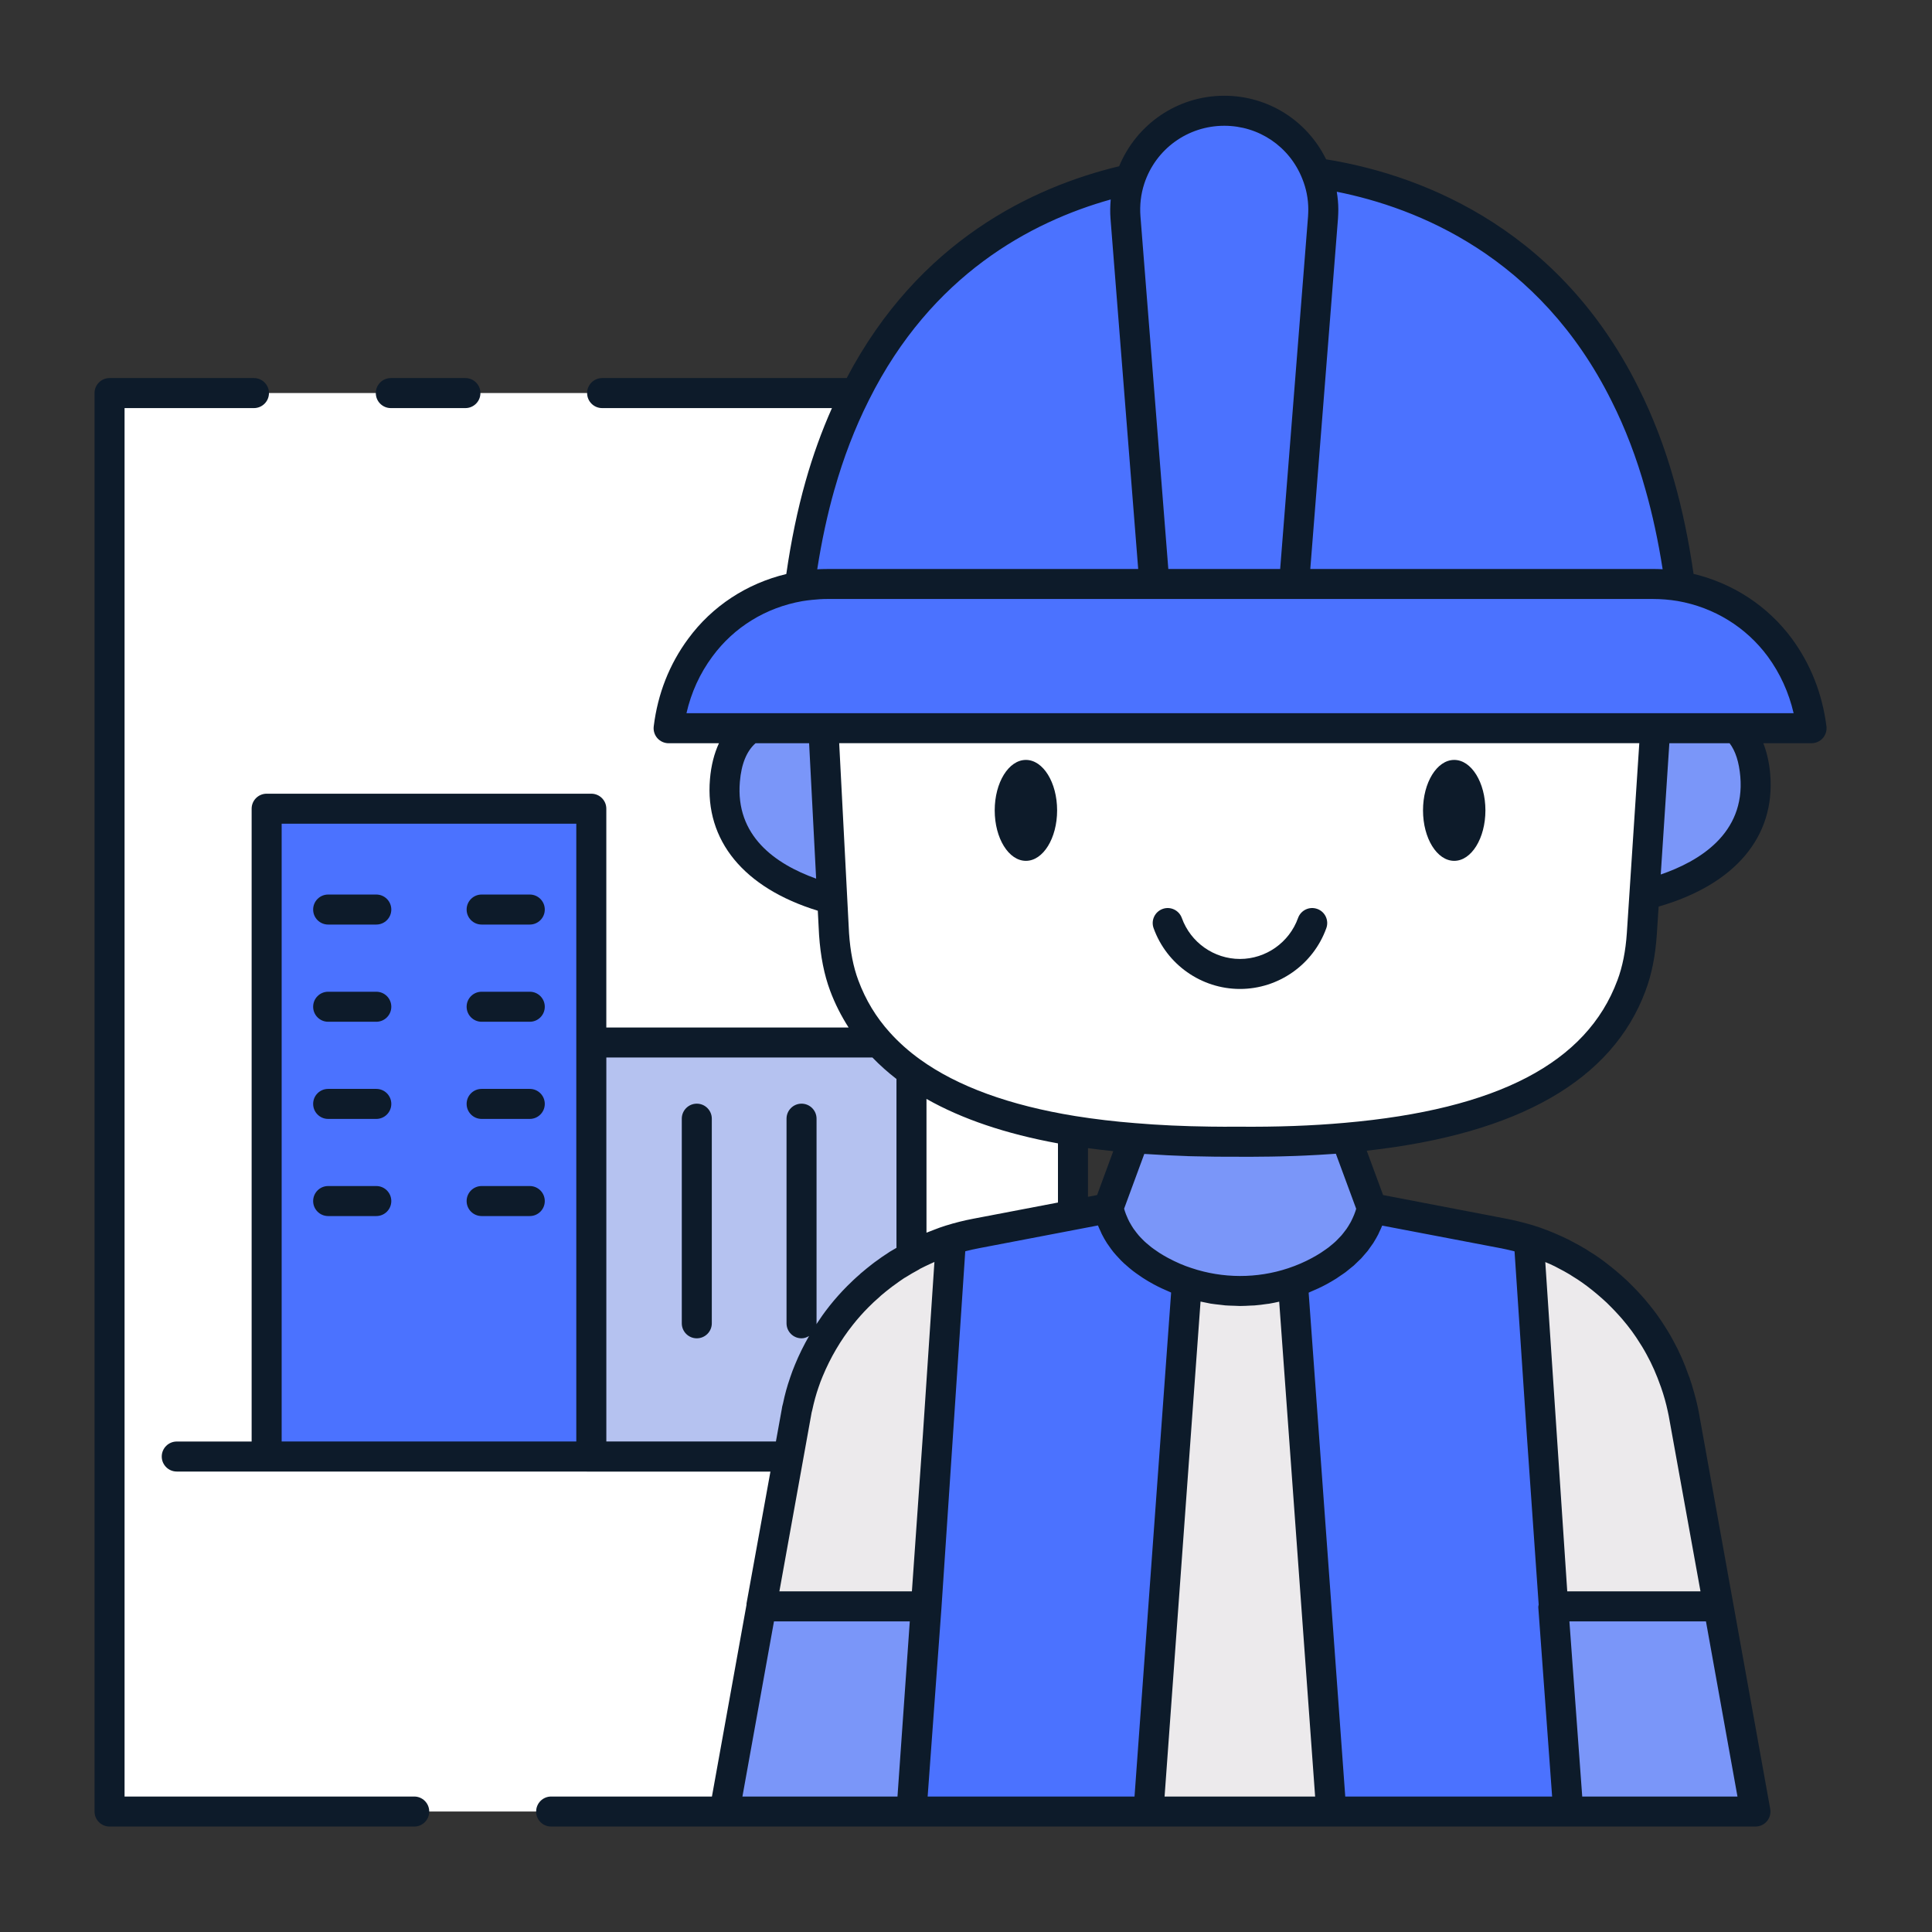 <svg width="93" height="93" viewBox="0 0 93 93" fill="none" xmlns="http://www.w3.org/2000/svg">
<rect x="0" y="0" width="93" height="93" fill="#333333" stroke="none"/>
<path d="M51.65 18.919H5.276V87.2H51.65V18.919Z" fill="white"></path>
<path d="M43.876 50.18H28.248V70.112H43.876V50.18Z" fill="#B5C2F0"></path>
<path d="M28.463 38.927H12.834V70.112H28.463V38.927Z" fill="#4B72FF"></path>
<path d="M81.235 33.991H38.143C38.143 29.808 38.641 26.296 39.477 23.355C39.938 21.725 40.508 20.275 41.157 18.978C47.077 7.073 59.689 8.118 59.689 8.118C59.689 8.118 72.3 7.073 78.221 18.978C78.869 20.276 79.439 21.725 79.9 23.355C80.737 26.296 81.235 29.808 81.235 33.991Z" fill="#4B72FF"></path>
<path d="M62.292 28.11H55.571L54.175 10.479C53.956 7.704 56.148 5.331 58.932 5.331C61.716 5.331 63.908 7.704 63.689 10.479L62.292 28.11Z" fill="#4B72FF"></path>
<path d="M41.419 35.55V43.559C41.419 43.559 34.448 42.782 34.894 37.571C35.339 32.36 41.419 35.55 41.419 35.55ZM77.963 35.303V43.312C77.963 43.312 84.934 42.535 84.489 37.324C84.044 32.113 77.963 35.303 77.963 35.303ZM84.501 87.2H34.877L36.651 77.328L38.302 68.17C38.324 68.033 38.353 67.896 38.382 67.751C38.475 67.34 38.59 66.937 38.72 66.547C39.261 64.975 40.148 63.576 41.287 62.423C42.809 60.879 44.778 59.791 46.998 59.372L53.344 58.161L56.524 57.807L59.682 57.461H59.697L62.848 57.807L66.028 58.161L72.373 59.372C76.815 60.216 80.276 63.72 81.076 68.17L84.502 87.199L84.501 87.2Z" fill="#7A96F9"></path>
<path d="M74.767 77.328L75.488 87.2H43.875L44.596 77.328H36.643L38.294 68.17C38.323 68.033 38.345 67.896 38.381 67.751C38.468 67.34 38.583 66.937 38.72 66.547C39.254 64.975 40.14 63.569 41.287 62.423C42.52 61.168 44.049 60.216 45.772 59.675C46.168 59.552 46.58 59.452 46.998 59.372L53.343 58.161L56.523 57.807L57.425 57.706L59.681 57.461L61.938 57.706L62.84 57.807L66.02 58.161L72.366 59.372C72.784 59.452 73.195 59.552 73.592 59.675C75.315 60.216 76.844 61.168 78.077 62.423C79.224 63.569 80.111 64.975 80.644 66.547C80.781 66.937 80.896 67.34 80.983 67.751C81.019 67.896 81.04 68.033 81.069 68.17L82.721 77.328H74.767Z" fill="#ECEAEC"></path>
<path d="M57.425 57.708L56.595 69.079L56.365 72.331L55.283 87.2H43.875L44.596 77.328L44.928 72.331L45.144 69.079L45.771 59.676C46.168 59.553 46.579 59.453 46.997 59.373L53.343 58.161L56.523 57.808L57.424 57.707L57.425 57.708ZM75.488 87.2H64.08L62.998 72.331L62.768 69.079L61.938 57.708L62.84 57.809L66.02 58.162L72.366 59.374C72.784 59.453 73.195 59.554 73.592 59.676L74.219 69.079L74.435 72.331L74.767 77.329L75.488 87.2Z" fill="#4B72FF"></path>
<path d="M64.052 52.776L59.692 53.033L55.333 52.776L53.345 58.161C53.625 59.303 54.324 60.346 55.878 61.186C58.246 62.465 61.139 62.465 63.507 61.186C65.061 60.346 65.76 59.303 66.04 58.161L64.052 52.776Z" fill="#7A96F9"></path>
<path d="M39.624 34.986L40.146 44.963C40.202 45.807 40.344 46.649 40.639 47.442C42.915 53.552 51.103 55.022 59.587 54.96C68.071 55.022 76.258 53.552 78.534 47.442C78.83 46.649 78.972 45.807 79.028 44.963L79.76 33.898C65.763 31.587 52.385 31.949 39.625 34.986L39.624 34.986Z" fill="white"></path>
<path d="M85.674 31.175C84.19 29.162 81.895 28.11 79.555 28.11H39.828C37.488 28.11 35.193 29.162 33.709 31.175C32.851 32.34 32.362 33.642 32.184 35.058H87.199C87.02 33.642 86.532 32.34 85.674 31.175Z" fill="#4B72FF"></path>
<path d="M19.94 86.479H5.996V19.644H12.224C12.623 19.644 12.947 19.32 12.947 18.921C12.947 18.523 12.623 18.199 12.224 18.199H5.274C4.875 18.199 4.551 18.523 4.551 18.921V87.202C4.551 87.6 4.875 87.924 5.274 87.924H19.94C20.339 87.924 20.662 87.6 20.662 87.202C20.662 86.803 20.339 86.479 19.94 86.479ZM18.813 19.644H22.404C22.802 19.644 23.126 19.32 23.126 18.921C23.126 18.523 22.802 18.199 22.404 18.199H18.813C18.414 18.199 18.09 18.523 18.09 18.921C18.09 19.32 18.414 19.644 18.813 19.644Z" fill="#0D1B2A"></path>
<path d="M18.114 43.06H15.796C15.397 43.06 15.074 43.384 15.074 43.783C15.074 44.182 15.397 44.505 15.796 44.505H18.114C18.513 44.505 18.836 44.182 18.836 43.783C18.836 43.384 18.513 43.06 18.114 43.06ZM23.184 44.505H25.502C25.901 44.505 26.224 44.182 26.224 43.783C26.224 43.384 25.901 43.06 25.502 43.06H23.184C22.785 43.06 22.462 43.384 22.462 43.783C22.462 44.182 22.785 44.505 23.184 44.505ZM18.114 47.739H15.796C15.397 47.739 15.074 48.062 15.074 48.461C15.074 48.86 15.397 49.184 15.796 49.184H18.114C18.513 49.184 18.836 48.86 18.836 48.461C18.836 48.062 18.513 47.739 18.114 47.739ZM25.502 47.739H23.184C22.785 47.739 22.462 48.062 22.462 48.461C22.462 48.86 22.785 49.184 23.184 49.184H25.502C25.901 49.184 26.224 48.86 26.224 48.461C26.224 48.062 25.901 47.739 25.502 47.739ZM18.114 52.416H15.796C15.397 52.416 15.074 52.739 15.074 53.138C15.074 53.537 15.397 53.861 15.796 53.861H18.114C18.513 53.861 18.836 53.537 18.836 53.138C18.836 52.739 18.513 52.416 18.114 52.416ZM25.502 52.416H23.184C22.785 52.416 22.462 52.739 22.462 53.138C22.462 53.537 22.785 53.861 23.184 53.861H25.502C25.901 53.861 26.224 53.537 26.224 53.138C26.224 52.739 25.901 52.416 25.502 52.416ZM18.114 57.092H15.796C15.397 57.092 15.074 57.416 15.074 57.815C15.074 58.214 15.397 58.537 15.796 58.537H18.114C18.513 58.537 18.836 58.214 18.836 57.815C18.836 57.416 18.513 57.092 18.114 57.092ZM25.502 57.092H23.184C22.785 57.092 22.462 57.416 22.462 57.815C22.462 58.214 22.785 58.537 23.184 58.537H25.502C25.901 58.537 26.224 58.214 26.224 57.815C26.224 57.416 25.901 57.092 25.502 57.092ZM33.541 64.422C33.94 64.422 34.264 64.099 34.264 63.7V53.85C34.264 53.451 33.94 53.127 33.541 53.127C33.143 53.127 32.819 53.451 32.819 53.85V63.7C32.819 64.099 33.143 64.422 33.541 64.422ZM49.384 36.58C48.554 36.58 47.882 37.667 47.882 39.009C47.882 40.351 48.554 41.438 49.384 41.438C50.213 41.438 50.886 40.351 50.886 39.009C50.886 37.667 50.213 36.58 49.384 36.58ZM70.001 36.58C69.171 36.58 68.499 37.667 68.499 39.009C68.499 40.351 69.171 41.438 70.001 41.438C70.83 41.438 71.503 40.351 71.503 39.009C71.503 37.667 70.83 36.58 70.001 36.58ZM63.408 43.753C63.034 43.617 62.619 43.813 62.484 44.189C62.061 45.368 60.937 46.161 59.687 46.161C58.437 46.161 57.313 45.368 56.889 44.189C56.754 43.813 56.337 43.617 55.965 43.753C55.59 43.889 55.395 44.302 55.53 44.677C56.159 46.429 57.83 47.605 59.688 47.605C61.545 47.605 63.216 46.429 63.845 44.677C63.98 44.302 63.785 43.888 63.41 43.753H63.408Z" fill="#0D1B2A"></path>
<path d="M86.258 30.745C85.096 29.172 83.428 28.083 81.522 27.624C81.295 26.049 80.987 24.546 80.593 23.164C80.147 21.564 79.566 20.046 78.868 18.658C74.87 10.624 67.89 8.322 63.835 7.67C62.918 5.803 61.045 4.609 58.931 4.609C56.691 4.609 54.718 5.962 53.871 8.003C49.705 9.003 44.224 11.599 40.757 18.199H28.985C28.586 18.199 28.262 18.523 28.262 18.921C28.262 19.32 28.586 19.644 28.985 19.644H40.047C39.555 20.749 39.129 21.927 38.78 23.16C38.387 24.543 38.078 26.048 37.85 27.631C35.946 28.089 34.281 29.176 33.129 30.745C32.221 31.974 31.662 33.394 31.468 34.967C31.443 35.172 31.507 35.379 31.644 35.534C31.782 35.688 31.978 35.777 32.185 35.777H34.608C34.38 36.269 34.231 36.842 34.175 37.508C33.924 40.463 35.812 42.748 39.366 43.839L39.427 45.009C39.498 46.041 39.672 46.921 39.962 47.697C40.195 48.322 40.495 48.908 40.849 49.461H29.186V38.928C29.186 38.529 28.862 38.206 28.463 38.206H12.836C12.437 38.206 12.113 38.529 12.113 38.928V69.39H8.509C8.11 69.39 7.786 69.714 7.786 70.113C7.786 70.511 8.11 70.835 8.509 70.835H28.233C28.239 70.835 28.243 70.838 28.249 70.838H37.086L35.933 77.197C35.93 77.212 35.937 77.227 35.935 77.243L34.27 86.479H26.53C26.131 86.479 25.808 86.803 25.808 87.202C25.808 87.601 26.131 87.924 26.53 87.924H84.501C84.715 87.924 84.918 87.83 85.055 87.666C85.192 87.502 85.25 87.285 85.212 87.074L83.434 77.198L83.392 76.967L81.786 68.043C81.729 67.723 81.648 67.384 81.543 67.013C81.479 66.778 81.406 66.544 81.325 66.309C81.309 66.264 81.289 66.224 81.273 66.178C81.078 65.613 80.832 65.051 80.534 64.514C80.382 64.23 80.203 63.935 79.964 63.578L79.9 63.484C79.86 63.425 79.816 63.361 79.764 63.29C79.75 63.269 79.736 63.248 79.722 63.229C79.716 63.222 79.709 63.214 79.704 63.206C79.698 63.199 79.694 63.193 79.688 63.184C79.521 62.967 79.355 62.751 79.172 62.54L78.998 62.344C78.866 62.197 78.728 62.05 78.599 61.922C78.432 61.747 78.256 61.58 78.064 61.413C77.893 61.264 77.721 61.115 77.546 60.976C77.522 60.958 77.501 60.944 77.479 60.926C77.15 60.66 76.812 60.421 76.486 60.227C76.39 60.16 76.295 60.102 76.222 60.063C76.078 59.975 75.927 59.895 75.793 59.825C75.593 59.713 75.386 59.609 75.182 59.519C74.951 59.411 74.712 59.31 74.476 59.219C74.257 59.133 74.031 59.055 73.789 58.981C73.578 58.92 73.368 58.86 73.159 58.809C72.948 58.755 72.735 58.711 72.516 58.665C72.5 58.661 72.483 58.659 72.466 58.656L66.578 57.526L65.79 55.391C73.094 54.579 77.611 51.996 79.209 47.697C79.505 46.906 79.682 46.026 79.752 45.006L79.841 43.64C83.514 42.58 85.468 40.279 85.212 37.261C85.165 36.702 85.049 36.211 84.88 35.776H87.202C87.409 35.776 87.607 35.686 87.745 35.531C87.881 35.375 87.945 35.168 87.919 34.962C87.718 33.392 87.159 31.974 86.258 30.745ZM77.576 19.304C78.234 20.612 78.781 22.041 79.203 23.555C79.545 24.755 79.822 26.045 80.034 27.401C79.876 27.392 79.717 27.389 79.558 27.389H63.073L64.407 10.513C64.415 10.37 64.422 10.228 64.422 10.085C64.422 9.796 64.394 9.511 64.348 9.23C68.182 9.994 74.096 12.312 77.576 19.304ZM58.932 6.054C60.596 6.054 62.069 7.05 62.684 8.596C62.879 9.073 62.977 9.575 62.977 10.086C62.977 10.203 62.97 10.319 62.965 10.419L61.623 27.389H56.239L54.898 10.419C54.856 9.878 54.917 9.347 55.081 8.844C55.627 7.175 57.174 6.054 58.932 6.054ZM40.171 23.555C40.601 22.034 41.151 20.604 41.804 19.304C41.807 19.298 41.811 19.291 41.814 19.284C41.821 19.272 41.828 19.259 41.833 19.245C44.84 13.231 49.627 10.677 53.466 9.602C53.439 9.909 53.432 10.219 53.457 10.534L54.789 27.39H39.828C39.664 27.39 39.501 27.395 39.339 27.404C39.551 26.043 39.829 24.753 40.169 23.556L40.171 23.555ZM35.615 37.629C35.687 36.762 35.947 36.15 36.368 35.777H38.948L39.286 42.295C37.311 41.587 35.393 40.232 35.615 37.629ZM41.997 50.906C42.353 51.275 42.74 51.62 43.153 51.938V60.067C43.047 60.13 42.939 60.189 42.835 60.253C42.785 60.282 42.739 60.314 42.707 60.338C42.53 60.454 42.353 60.571 42.224 60.672C42.145 60.725 42.066 60.785 41.985 60.848C41.81 60.986 41.635 61.123 41.508 61.235C41.452 61.277 41.394 61.33 41.385 61.344C41.175 61.522 40.973 61.717 40.778 61.91C40.478 62.212 40.195 62.529 39.916 62.88C39.916 62.88 39.916 62.881 39.915 62.882C39.915 62.882 39.915 62.882 39.914 62.884C39.91 62.889 39.906 62.894 39.902 62.9C39.686 63.171 39.487 63.456 39.297 63.746C39.297 63.73 39.306 63.717 39.306 63.7V53.85C39.306 53.451 38.982 53.127 38.584 53.127C38.185 53.127 37.861 53.451 37.861 53.85V63.7C37.861 64.099 38.185 64.422 38.584 64.422C38.719 64.422 38.838 64.376 38.946 64.31C38.692 64.753 38.464 65.211 38.269 65.687C38.183 65.891 38.104 66.104 38.036 66.306C38.035 66.309 38.035 66.311 38.034 66.314C38.034 66.315 38.033 66.316 38.032 66.317C38.032 66.32 38.032 66.322 38.031 66.324C37.892 66.721 37.777 67.139 37.694 67.546C37.66 67.661 37.636 67.777 37.634 67.82L37.35 69.389H29.187V50.905H41.999L41.997 50.906ZM57.149 55.652C57.266 55.655 57.386 55.657 57.504 55.66C58.183 55.678 58.874 55.686 59.584 55.682C59.781 55.684 59.976 55.684 60.169 55.684C60.266 55.684 60.359 55.682 60.456 55.681C60.7 55.681 60.943 55.678 61.182 55.674C61.346 55.672 61.508 55.668 61.67 55.664C61.905 55.658 62.138 55.652 62.367 55.643C62.536 55.637 62.705 55.63 62.871 55.622C63.079 55.612 63.286 55.602 63.49 55.59C63.668 55.579 63.844 55.568 64.018 55.556C64.113 55.549 64.21 55.544 64.304 55.537L65.282 58.186C65.276 58.206 65.27 58.224 65.264 58.244C65.258 58.262 65.253 58.281 65.247 58.3C65.228 58.356 65.208 58.411 65.186 58.466C65.172 58.502 65.154 58.539 65.139 58.575C65.125 58.606 65.112 58.638 65.097 58.669C65.073 58.72 65.048 58.771 65.022 58.822C65.008 58.846 64.994 58.868 64.98 58.892C64.957 58.934 64.933 58.976 64.907 59.017C64.878 59.063 64.849 59.111 64.817 59.156C64.806 59.172 64.793 59.186 64.782 59.201C64.748 59.25 64.712 59.297 64.674 59.343C64.64 59.385 64.608 59.429 64.572 59.47C64.564 59.48 64.553 59.489 64.544 59.499C64.498 59.551 64.448 59.602 64.398 59.652C64.361 59.69 64.325 59.728 64.285 59.765C64.219 59.827 64.147 59.885 64.075 59.945C64.035 59.977 63.998 60.011 63.956 60.043C63.873 60.106 63.784 60.166 63.694 60.227C63.656 60.252 63.621 60.279 63.582 60.304C63.449 60.389 63.31 60.471 63.162 60.551C62.804 60.746 62.416 60.914 62.006 61.05C60.508 61.549 58.861 61.546 57.352 61.039C56.991 60.924 56.62 60.764 56.22 60.55C56.073 60.471 55.934 60.388 55.801 60.304C55.76 60.277 55.722 60.248 55.681 60.221C55.594 60.161 55.507 60.103 55.427 60.041C55.382 60.007 55.343 59.971 55.301 59.937C55.231 59.88 55.161 59.822 55.098 59.763C55.056 59.725 55.019 59.684 54.98 59.645C54.922 59.586 54.864 59.528 54.812 59.467C54.775 59.425 54.742 59.381 54.708 59.338C54.659 59.276 54.611 59.215 54.567 59.151C54.536 59.106 54.508 59.059 54.479 59.013C54.439 58.948 54.4 58.882 54.364 58.815C54.339 58.766 54.315 58.717 54.292 58.667C54.26 58.598 54.229 58.528 54.202 58.456C54.182 58.405 54.164 58.353 54.146 58.3C54.133 58.262 54.123 58.222 54.111 58.182L55.082 55.547C55.145 55.551 55.215 55.553 55.281 55.557C55.888 55.598 56.51 55.63 57.152 55.65L57.149 55.652ZM57.79 62.653C57.911 62.68 58.032 62.706 58.154 62.727C58.195 62.735 58.235 62.746 58.276 62.752C58.433 62.777 58.592 62.792 58.751 62.81C58.827 62.818 58.903 62.831 58.98 62.837C59.123 62.849 59.267 62.85 59.411 62.855C59.503 62.858 59.594 62.866 59.686 62.866C59.689 62.866 59.692 62.866 59.695 62.866C59.867 62.866 60.039 62.855 60.212 62.846C60.271 62.842 60.331 62.844 60.391 62.839C60.59 62.823 60.789 62.798 60.987 62.768C61.02 62.763 61.055 62.761 61.09 62.756C61.253 62.73 61.414 62.693 61.576 62.658L63.306 86.48H56.059L57.79 62.653ZM52.81 57.526L52.372 57.61V55.268C52.773 55.322 53.177 55.371 53.589 55.413L52.81 57.527L52.81 57.526ZM50.927 57.886L46.862 58.663C46.406 58.749 45.968 58.859 45.559 58.987C45.559 58.987 45.557 58.987 45.557 58.987C45.557 58.987 45.555 58.987 45.555 58.987C45.334 59.058 45.122 59.129 44.938 59.206C44.82 59.248 44.709 59.294 44.598 59.338V52.898C46.3 53.864 48.421 54.581 50.927 55.039V57.885V57.886ZM44.427 69.035L43.896 76.603H37.517L38.663 70.245L39.06 68.044C39.061 68.031 39.063 68.017 39.068 67.996C39.073 67.976 39.08 67.951 39.09 67.913C39.092 67.903 39.095 67.895 39.097 67.885C39.182 67.489 39.282 67.119 39.403 66.775C39.462 66.598 39.528 66.421 39.602 66.247C39.974 65.351 40.461 64.521 41.047 63.781C41.292 63.471 41.539 63.194 41.8 62.932C41.967 62.765 42.141 62.597 42.322 62.444C42.337 62.43 42.397 62.376 42.411 62.361C42.562 62.231 42.719 62.108 42.874 61.987C42.926 61.947 42.976 61.907 43.068 61.844C43.207 61.736 43.353 61.642 43.527 61.521C43.548 61.51 43.569 61.498 43.59 61.486C43.791 61.358 44 61.237 44.215 61.122C44.245 61.106 44.274 61.087 44.303 61.067C44.316 61.061 44.331 61.053 44.351 61.044C44.471 60.984 44.59 60.923 44.74 60.856C44.815 60.819 44.898 60.783 44.98 60.746L44.427 69.035ZM13.558 39.65H27.741V69.389H13.558V39.65ZM37.257 78.048H43.794L43.202 86.479H35.738L37.257 78.048ZM51.65 86.479H44.654L45.32 77.378C45.32 77.378 45.32 77.377 45.32 77.376V77.373L46.464 60.234C46.477 60.23 46.489 60.226 46.502 60.223C46.707 60.171 46.916 60.124 47.133 60.083L52.852 58.989C52.889 59.085 52.934 59.177 52.977 59.269C52.998 59.313 53.015 59.359 53.036 59.403C53.112 59.555 53.196 59.702 53.288 59.845C53.315 59.888 53.347 59.928 53.376 59.97C53.445 60.07 53.516 60.17 53.593 60.266C53.636 60.318 53.681 60.368 53.725 60.419C53.797 60.502 53.872 60.583 53.951 60.663C54.002 60.714 54.054 60.765 54.107 60.814C54.19 60.89 54.276 60.965 54.365 61.039C54.421 61.085 54.476 61.132 54.534 61.176C54.635 61.254 54.742 61.329 54.851 61.403C54.904 61.439 54.955 61.477 55.01 61.512C55.176 61.62 55.351 61.724 55.535 61.823C55.804 61.968 56.062 62.087 56.315 62.192C56.334 62.2 56.355 62.212 56.374 62.22L54.612 86.479H51.65ZM76.163 86.479L75.546 78.048H82.119L83.636 86.479H76.163ZM74.583 60.835C74.758 60.912 74.927 60.996 75.106 61.096C75.229 61.16 75.352 61.225 75.5 61.314C75.554 61.344 75.603 61.373 75.697 61.437C76 61.618 76.31 61.836 76.647 62.106C76.809 62.234 76.963 62.368 77.126 62.511C77.275 62.641 77.418 62.777 77.566 62.931C77.686 63.052 77.807 63.18 77.921 63.307L78.085 63.492C78.247 63.68 78.408 63.883 78.557 64.085C78.609 64.156 78.657 64.227 78.707 64.3L78.769 64.389C78.974 64.698 79.131 64.954 79.265 65.206C79.518 65.661 79.742 66.173 79.937 66.727C79.943 66.747 79.953 66.766 79.959 66.786C79.96 66.789 79.961 66.793 79.962 66.796C80.091 67.166 80.196 67.538 80.279 67.927C80.298 68.007 80.313 68.085 80.328 68.161L81.856 76.603H75.442L74.385 60.752C74.45 60.781 74.514 60.804 74.581 60.835H74.583ZM72.905 60.236L73.499 69.13L74.067 77.24C74.061 77.286 74.045 77.331 74.049 77.378L74.714 86.479H64.756L62.994 62.225C63.021 62.214 63.045 62.199 63.072 62.188C63.34 62.077 63.602 61.956 63.85 61.822C64.017 61.731 64.178 61.637 64.331 61.541C64.346 61.531 64.359 61.52 64.374 61.511C64.428 61.476 64.477 61.44 64.528 61.405C64.609 61.35 64.693 61.297 64.769 61.24C64.798 61.219 64.821 61.197 64.849 61.176C64.905 61.132 64.959 61.087 65.012 61.043C65.063 61.002 65.118 60.962 65.166 60.919C65.199 60.889 65.228 60.858 65.26 60.828C65.266 60.823 65.271 60.818 65.276 60.813C65.327 60.765 65.377 60.718 65.425 60.669C65.457 60.638 65.491 60.608 65.522 60.577C65.542 60.555 65.558 60.533 65.579 60.511C65.607 60.48 65.633 60.447 65.661 60.416C65.702 60.369 65.745 60.322 65.784 60.274C65.801 60.254 65.82 60.234 65.837 60.213C65.849 60.198 65.858 60.181 65.87 60.166C65.922 60.099 65.969 60.029 66.017 59.959C66.042 59.924 66.068 59.89 66.092 59.853C66.098 59.845 66.105 59.836 66.11 59.828C66.121 59.811 66.13 59.793 66.14 59.776C66.212 59.66 66.281 59.542 66.343 59.42C66.346 59.415 66.347 59.41 66.35 59.405C66.365 59.375 66.377 59.343 66.391 59.313C66.441 59.208 66.492 59.104 66.534 58.996L72.227 60.083C72.234 60.084 72.241 60.085 72.248 60.086C72.251 60.086 72.255 60.088 72.258 60.088C72.446 60.127 72.627 60.166 72.809 60.211C72.842 60.219 72.873 60.228 72.905 60.236ZM77.855 47.192C76.38 51.161 72.087 53.405 64.726 54.05C63.167 54.189 61.491 54.252 59.584 54.235C59.132 54.239 58.688 54.237 58.249 54.231C56.985 54.215 55.778 54.16 54.647 54.064C53.658 53.986 52.688 53.871 51.766 53.724C48.607 53.213 46.094 52.298 44.297 51.003C43.756 50.616 43.263 50.177 42.832 49.699C42.164 48.957 41.669 48.136 41.317 47.191C41.076 46.546 40.93 45.8 40.87 44.92L40.396 35.775H78.91L78.311 44.909C78.251 45.786 78.103 46.532 77.856 47.192L77.855 47.192ZM83.773 37.383C84.006 40.131 81.788 41.463 79.943 42.095L80.357 35.776H83.256C83.54 36.147 83.713 36.686 83.773 37.383ZM83.575 34.331H33.044C33.273 33.33 33.691 32.414 34.293 31.602C35.329 30.191 36.865 29.245 38.621 28.937C38.774 28.91 38.934 28.892 39.094 28.875C39.334 28.85 39.578 28.833 39.829 28.833H79.558C79.963 28.833 80.367 28.866 80.758 28.931C82.509 29.238 84.049 30.187 85.094 31.601C85.689 32.413 86.106 33.329 86.339 34.331H83.575Z" fill="#0D1B2A"></path>
</svg>
